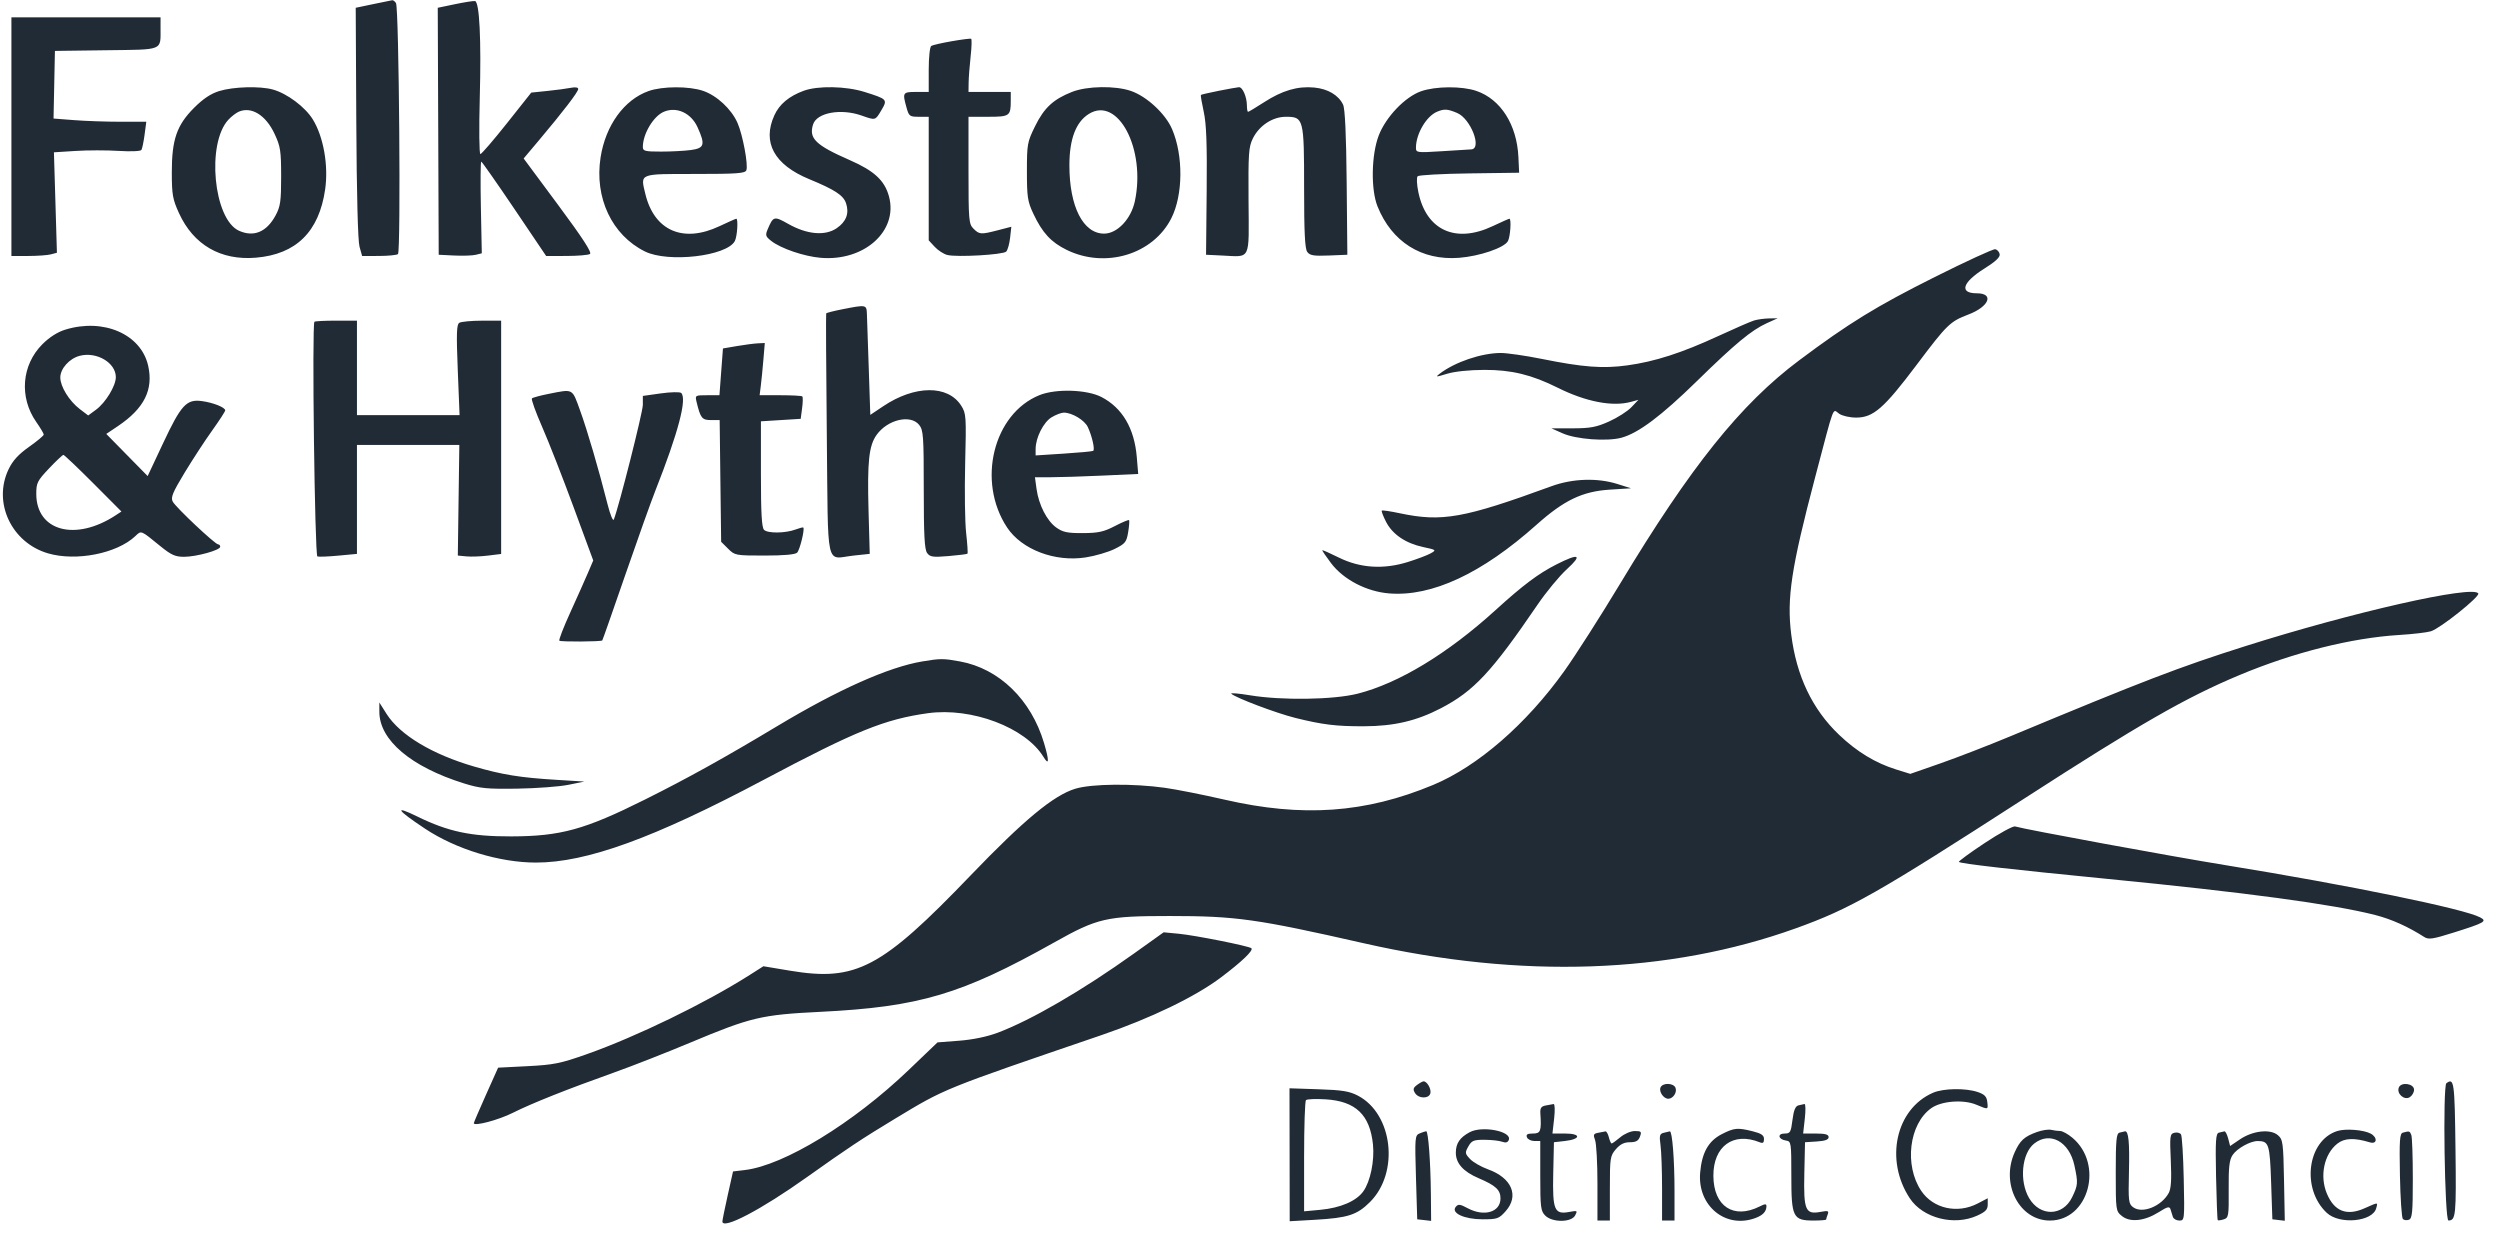 <svg width="133" height="66" viewBox="0 0 133 66" fill="none" xmlns="http://www.w3.org/2000/svg">
<g id="Frame" clip-path="url(#clip0_1472_33243)">
<path id="Vector" fill-rule="evenodd" clip-rule="evenodd" d="M19.85 0.22L18.924 0.414L18.955 6.521C18.975 10.305 19.039 12.816 19.126 13.124L19.265 13.62L20.153 13.617C20.641 13.616 21.1 13.572 21.172 13.518C21.332 13.401 21.228 0.415 21.066 0.163C21.007 0.072 20.917 0.004 20.867 0.012C20.817 0.02 20.359 0.114 19.85 0.22ZM24.214 0.221L23.288 0.414L23.314 6.984L23.339 13.553L24.169 13.594C24.626 13.616 25.142 13.598 25.316 13.554L25.632 13.475L25.583 11.034C25.557 9.692 25.565 8.596 25.602 8.598C25.639 8.601 26.431 9.731 27.363 11.111L29.056 13.62L30.14 13.617C30.736 13.616 31.297 13.569 31.387 13.512C31.501 13.439 31 12.667 29.704 10.92L27.858 8.431L28.681 7.453C29.973 5.919 30.761 4.889 30.761 4.735C30.761 4.648 30.607 4.624 30.368 4.672C30.152 4.715 29.59 4.79 29.119 4.838L28.263 4.926L26.966 6.561C26.253 7.46 25.618 8.196 25.556 8.197C25.494 8.197 25.479 6.843 25.524 5.188C25.607 2.115 25.509 0.107 25.272 0.057C25.2 0.041 24.723 0.115 24.214 0.221ZM0.607 7.271V13.62L1.5 13.618C1.991 13.617 2.536 13.578 2.711 13.531L3.028 13.446L2.949 10.774L2.869 8.103L4.02 8.03C4.652 7.989 5.682 7.988 6.309 8.028C6.961 8.069 7.48 8.047 7.524 7.976C7.566 7.907 7.642 7.542 7.692 7.165L7.783 6.478L6.41 6.477C5.655 6.477 4.545 6.438 3.943 6.391L2.848 6.306L2.885 4.507L2.922 2.709L5.651 2.673C8.74 2.633 8.537 2.716 8.541 1.485L8.542 0.923H0.607V7.271ZM50.634 2.193C50.108 2.284 49.617 2.397 49.543 2.443C49.468 2.489 49.408 3.05 49.408 3.708V4.891H48.747C48.023 4.891 48.004 4.921 48.225 5.717C48.354 6.184 48.394 6.213 48.885 6.213H49.408V12.787L49.728 13.132C49.903 13.322 50.206 13.517 50.4 13.565C50.909 13.693 53.363 13.553 53.529 13.386C53.607 13.309 53.7 12.98 53.737 12.655L53.803 12.063L53.098 12.246C52.182 12.484 52.103 12.479 51.789 12.165C51.541 11.917 51.524 11.724 51.524 9.057V6.213H52.568C53.718 6.213 53.773 6.174 53.773 5.343V4.891H51.524L51.531 4.395C51.535 4.122 51.583 3.494 51.638 2.998C51.693 2.503 51.705 2.082 51.664 2.062C51.623 2.042 51.16 2.101 50.634 2.193ZM11.666 4.843C11.215 4.982 10.812 5.25 10.33 5.731C9.401 6.66 9.137 7.429 9.14 9.189C9.143 10.363 9.186 10.605 9.525 11.345C10.297 13.029 11.744 13.866 13.614 13.709C15.756 13.529 16.972 12.329 17.298 10.076C17.481 8.807 17.212 7.279 16.642 6.353C16.235 5.692 15.276 4.974 14.517 4.763C13.826 4.571 12.423 4.611 11.666 4.843ZM34.507 4.843C33.205 5.304 32.218 6.668 31.951 8.372C31.616 10.519 32.553 12.507 34.309 13.377C35.544 13.99 38.662 13.63 39.093 12.825C39.22 12.588 39.282 11.636 39.171 11.636C39.141 11.636 38.739 11.814 38.278 12.032C36.342 12.948 34.803 12.277 34.331 10.312C34.068 9.215 33.968 9.255 36.977 9.255C39.207 9.255 39.642 9.224 39.706 9.058C39.814 8.775 39.514 7.169 39.234 6.535C38.911 5.803 38.137 5.083 37.404 4.833C36.654 4.577 35.243 4.582 34.507 4.843ZM42.757 4.829C41.976 5.116 41.464 5.543 41.196 6.134C40.54 7.578 41.186 8.762 43.05 9.531C44.417 10.095 44.867 10.389 45.009 10.813C45.189 11.348 45.022 11.793 44.509 12.143C43.895 12.561 42.935 12.476 41.941 11.915C41.182 11.486 41.139 11.497 40.843 12.192C40.707 12.512 40.727 12.579 41.026 12.815C41.542 13.22 42.773 13.641 43.665 13.716C45.979 13.912 47.788 12.287 47.295 10.455C47.066 9.604 46.51 9.088 45.211 8.52C43.387 7.721 43.019 7.364 43.256 6.618C43.455 5.992 44.734 5.758 45.837 6.147C46.584 6.411 46.563 6.416 46.89 5.862C47.227 5.292 47.21 5.274 45.989 4.89C45.005 4.581 43.509 4.553 42.757 4.829ZM57.038 4.887C56.044 5.276 55.55 5.732 55.07 6.707C54.651 7.558 54.632 7.663 54.632 9.12C54.632 10.484 54.668 10.72 54.975 11.371C55.451 12.383 55.916 12.887 56.747 13.294C58.807 14.302 61.338 13.539 62.313 11.615C62.942 10.373 62.959 8.277 62.352 6.864C62.001 6.048 61.002 5.123 60.162 4.837C59.321 4.55 57.84 4.574 57.038 4.887ZM64.832 4.832C64.332 4.931 63.906 5.03 63.887 5.051C63.867 5.072 63.936 5.476 64.039 5.949C64.18 6.592 64.219 7.66 64.195 10.181L64.162 13.553L65.014 13.594C66.566 13.667 66.445 13.916 66.422 10.678C66.405 8.161 66.429 7.814 66.653 7.363C66.993 6.678 67.703 6.213 68.409 6.213C69.355 6.213 69.378 6.304 69.378 9.987C69.378 12.356 69.421 13.231 69.546 13.402C69.685 13.592 69.886 13.626 70.697 13.593L71.679 13.553L71.643 9.718C71.618 7.126 71.555 5.779 71.451 5.564C71.205 5.058 70.644 4.727 69.916 4.657C69.037 4.573 68.217 4.813 67.247 5.44C66.814 5.72 66.432 5.949 66.398 5.949C66.364 5.949 66.336 5.804 66.336 5.627C66.336 5.16 66.105 4.624 65.91 4.639C65.817 4.646 65.332 4.733 64.832 4.832ZM75.597 4.856C74.746 5.156 73.726 6.224 73.348 7.209C72.955 8.235 72.923 10.076 73.282 10.975C74.04 12.867 75.625 13.869 77.621 13.716C78.718 13.631 80.032 13.182 80.223 12.825C80.35 12.588 80.412 11.636 80.301 11.636C80.271 11.636 79.869 11.814 79.408 12.032C77.436 12.965 75.878 12.252 75.457 10.225C75.371 9.808 75.355 9.442 75.42 9.376C75.483 9.313 76.724 9.245 78.177 9.225L80.818 9.189L80.779 8.351C80.698 6.632 79.835 5.277 78.541 4.836C77.771 4.573 76.372 4.583 75.597 4.856ZM12.708 5.94C12.563 6.002 12.312 6.194 12.151 6.368C10.977 7.633 11.359 11.658 12.711 12.274C13.499 12.633 14.19 12.342 14.667 11.45C14.917 10.982 14.957 10.7 14.957 9.387C14.956 8.018 14.921 7.792 14.605 7.117C14.14 6.126 13.381 5.654 12.708 5.94ZM35.323 5.943C34.767 6.173 34.199 7.121 34.199 7.82C34.199 8.036 34.313 8.065 35.173 8.065C35.708 8.065 36.422 8.027 36.76 7.981C37.476 7.883 37.53 7.696 37.11 6.77C36.766 6.013 36.005 5.661 35.323 5.943ZM57.927 6.061C57.237 6.491 56.892 7.401 56.892 8.792C56.89 10.988 57.622 12.429 58.739 12.429C59.435 12.429 60.17 11.656 60.373 10.711C60.968 7.932 59.476 5.095 57.927 6.061ZM76.454 5.943C75.885 6.178 75.33 7.122 75.329 7.853C75.329 8.123 75.369 8.129 76.685 8.046C77.43 7.999 78.145 7.954 78.272 7.947C78.861 7.911 78.239 6.311 77.52 6.01C77.004 5.794 76.838 5.784 76.454 5.943ZM102.928 14.738C99.812 16.298 98.357 17.193 95.715 19.17C92.603 21.498 89.946 24.815 86.179 31.072C85.151 32.778 83.822 34.858 83.225 35.694C81.204 38.523 78.617 40.77 76.241 41.759C72.638 43.259 69.291 43.495 65.146 42.541C64.019 42.282 62.59 41.998 61.972 41.911C60.283 41.674 58.08 41.696 57.211 41.959C56.054 42.309 54.477 43.614 51.643 46.565C46.884 51.522 45.548 52.227 42.031 51.641L40.613 51.404L39.886 51.867C37.535 53.363 33.867 55.146 31.212 56.084C29.814 56.578 29.46 56.649 28.068 56.72L26.5 56.8L25.853 58.245C25.497 59.041 25.206 59.718 25.206 59.751C25.206 59.934 26.516 59.587 27.287 59.2C28.3 58.692 30.157 57.953 32.678 57.054C33.624 56.717 35.439 56.005 36.712 55.472C39.957 54.113 40.493 53.986 43.655 53.829C48.913 53.568 51.158 52.901 56.087 50.136C58.402 48.836 58.858 48.732 62.237 48.732C65.757 48.732 66.85 48.886 72.552 50.181C80.937 52.086 88.768 51.817 95.525 49.391C98.435 48.346 99.867 47.533 107.665 42.5C113.846 38.509 116.281 37.112 119.128 35.919C122.006 34.713 125.093 33.937 127.635 33.781C128.362 33.737 129.124 33.647 129.328 33.583C129.831 33.425 131.946 31.734 131.845 31.571C131.564 31.115 125.157 32.566 119.435 34.38C115.931 35.491 114.06 36.209 106.911 39.187C105.769 39.662 104.113 40.303 103.231 40.611L101.628 41.17L100.878 40.937C99.776 40.595 98.78 39.99 97.838 39.09C96.413 37.731 95.572 35.967 95.294 33.758C95.05 31.821 95.294 30.212 96.566 25.39C97.623 21.381 97.481 21.758 97.841 22.009C98.005 22.124 98.407 22.216 98.748 22.216C99.66 22.216 100.225 21.723 101.966 19.409C103.582 17.26 103.746 17.101 104.716 16.733C105.825 16.314 106.107 15.603 105.164 15.603C104.218 15.603 104.394 15.024 105.564 14.291C106.169 13.912 106.414 13.681 106.383 13.521C106.359 13.395 106.251 13.277 106.143 13.259C106.034 13.242 104.588 13.907 102.928 14.738ZM44.813 16.453C44.359 16.543 43.972 16.641 43.953 16.672C43.935 16.702 43.95 19.613 43.986 23.14C44.062 30.471 43.895 29.719 45.411 29.557L46.27 29.465L46.206 27.159C46.135 24.561 46.225 23.712 46.634 23.138C47.214 22.323 48.436 22.033 48.896 22.601C49.123 22.88 49.144 23.175 49.144 26.041C49.144 28.465 49.184 29.23 49.322 29.419C49.478 29.632 49.624 29.653 50.462 29.583C50.991 29.539 51.444 29.481 51.47 29.456C51.496 29.43 51.464 28.936 51.399 28.358C51.334 27.78 51.311 26.117 51.347 24.663C51.41 22.141 51.401 21.997 51.135 21.58C50.431 20.471 48.666 20.485 46.986 21.612L46.3 22.072L46.218 19.598C46.173 18.238 46.129 16.931 46.119 16.694C46.099 16.206 46.084 16.203 44.813 16.453ZM93.316 17.05C93.134 17.105 92.271 17.481 91.398 17.884C89.462 18.778 88.03 19.239 86.564 19.439C85.27 19.617 84.217 19.537 82.023 19.094C81.158 18.92 80.176 18.778 79.841 18.779C78.809 18.782 77.403 19.259 76.586 19.885C76.349 20.067 76.389 20.067 76.983 19.885C77.384 19.762 78.164 19.681 78.966 19.678C80.408 19.674 81.488 19.937 82.868 20.626C84.368 21.375 85.789 21.649 86.769 21.379L87.166 21.27L86.789 21.665C86.582 21.882 86.049 22.222 85.604 22.422C84.929 22.725 84.611 22.785 83.667 22.787L82.537 22.789L83.132 23.053C83.853 23.373 85.489 23.495 86.261 23.287C87.161 23.043 88.382 22.127 90.274 20.276C92.314 18.28 93.178 17.564 93.996 17.193L94.572 16.932L94.109 16.94C93.855 16.945 93.498 16.994 93.316 17.05ZM16.727 17.118C16.589 17.255 16.745 29.557 16.885 29.604C16.964 29.63 17.469 29.61 18.009 29.559L18.99 29.467V23.671H24.436L24.396 26.613L24.356 29.556L24.814 29.6C25.066 29.624 25.585 29.605 25.967 29.557L26.661 29.471V17.058L25.636 17.06C25.072 17.061 24.531 17.113 24.434 17.174C24.291 17.265 24.275 17.746 24.353 19.685L24.449 22.084H18.99V17.058H17.888C17.282 17.058 16.759 17.085 16.727 17.118ZM3.473 17.537C3.06 17.664 2.631 17.938 2.257 18.311C1.147 19.421 1.012 21.14 1.93 22.451C2.148 22.762 2.327 23.063 2.327 23.119C2.327 23.176 1.976 23.469 1.548 23.771C0.989 24.165 0.682 24.499 0.462 24.954C-0.397 26.727 0.606 28.872 2.56 29.44C4.054 29.874 6.212 29.449 7.192 28.528C7.528 28.212 7.463 28.186 8.537 29.06C9.107 29.524 9.325 29.622 9.787 29.622C10.446 29.622 11.716 29.27 11.716 29.088C11.716 29.018 11.667 28.961 11.606 28.961C11.444 28.961 9.354 26.994 9.19 26.686C9.073 26.469 9.18 26.209 9.821 25.148C10.245 24.447 10.905 23.437 11.287 22.904C11.669 22.371 11.981 21.889 11.981 21.832C11.981 21.674 11.346 21.421 10.741 21.338C9.923 21.227 9.638 21.535 8.683 23.565L7.855 25.327L6.754 24.206L5.654 23.085L6.279 22.665C7.672 21.726 8.168 20.735 7.883 19.46C7.507 17.78 5.512 16.911 3.473 17.537ZM39.207 18.41L38.461 18.538L38.367 19.782L38.274 21.026H37.623C36.979 21.026 36.973 21.03 37.059 21.389C37.267 22.248 37.347 22.348 37.826 22.348H38.286L38.325 25.585L38.365 28.823L38.732 29.189C39.093 29.549 39.13 29.556 40.677 29.556C41.704 29.556 42.307 29.502 42.408 29.401C42.549 29.26 42.822 28.151 42.736 28.064C42.716 28.044 42.535 28.09 42.333 28.167C41.797 28.371 40.843 28.384 40.649 28.189C40.524 28.065 40.481 27.305 40.481 25.218V22.414L41.539 22.348L42.597 22.282L42.672 21.718C42.714 21.408 42.719 21.125 42.683 21.09C42.648 21.055 42.123 21.026 41.516 21.026H40.412L40.474 20.53C40.509 20.257 40.571 19.632 40.612 19.141L40.687 18.248L40.32 18.265C40.117 18.275 39.617 18.34 39.207 18.41ZM4.237 18.93C3.691 19.073 3.208 19.613 3.208 20.081C3.208 20.566 3.682 21.333 4.249 21.766L4.692 22.103L5.109 21.796C5.62 21.419 6.162 20.528 6.162 20.063C6.162 19.296 5.138 18.693 4.237 18.93ZM29.207 20.95C28.753 21.039 28.344 21.15 28.298 21.196C28.252 21.242 28.496 21.921 28.84 22.706C29.185 23.491 29.937 25.412 30.513 26.975L31.56 29.817L31.277 30.48C31.121 30.845 30.7 31.789 30.34 32.579C29.981 33.368 29.718 34.046 29.757 34.085C29.824 34.152 31.974 34.139 32.041 34.072C32.059 34.055 32.606 32.496 33.257 30.608C33.909 28.72 34.63 26.699 34.86 26.117C36.081 23.025 36.563 21.204 36.238 20.905C36.171 20.844 35.685 20.854 35.158 20.928L34.199 21.063V21.538C34.199 21.924 32.935 26.922 32.656 27.638C32.613 27.748 32.466 27.392 32.327 26.845C31.845 24.945 31.257 22.936 30.866 21.852C30.429 20.645 30.515 20.692 29.207 20.95ZM55.303 21.02C52.841 22.011 51.958 25.609 53.575 28.059C54.351 29.235 56.118 29.909 57.756 29.655C58.262 29.577 58.956 29.374 59.299 29.204C59.865 28.923 59.931 28.841 60.019 28.308C60.072 27.985 60.093 27.698 60.065 27.671C60.037 27.643 59.696 27.786 59.307 27.988C58.721 28.293 58.429 28.357 57.608 28.361C56.785 28.365 56.544 28.314 56.197 28.067C55.695 27.709 55.261 26.861 55.144 26.012L55.059 25.39L55.904 25.389C56.368 25.389 57.604 25.35 58.65 25.302L60.552 25.215L60.477 24.315C60.349 22.787 59.709 21.7 58.6 21.123C57.826 20.721 56.175 20.669 55.303 21.02ZM55.941 22.202C55.509 22.466 55.095 23.289 55.095 23.886V24.229L56.583 24.133C57.401 24.081 58.109 24.015 58.156 23.987C58.261 23.925 58.099 23.203 57.871 22.718C57.699 22.352 57.032 21.951 56.596 21.952C56.461 21.952 56.167 22.065 55.941 22.202ZM2.61 24.919C1.985 25.58 1.93 25.69 1.93 26.275C1.932 28.253 4.008 28.817 6.146 27.419L6.46 27.213L4.958 25.706C4.131 24.878 3.418 24.2 3.373 24.2C3.328 24.2 2.985 24.523 2.61 24.919ZM82.537 25.867C77.88 27.571 76.71 27.78 74.479 27.307C73.975 27.2 73.539 27.136 73.511 27.164C73.483 27.193 73.584 27.459 73.736 27.758C74.078 28.428 74.777 28.903 75.716 29.104C76.415 29.253 76.425 29.262 76.113 29.438C75.937 29.538 75.389 29.745 74.895 29.899C73.601 30.303 72.358 30.223 71.225 29.662C70.759 29.43 70.363 29.255 70.346 29.271C70.329 29.288 70.538 29.597 70.811 29.958C71.473 30.835 72.698 31.473 73.907 31.57C76.175 31.752 78.835 30.512 81.744 27.916C83.205 26.611 84.185 26.142 85.638 26.049L86.769 25.977L86.051 25.75C84.984 25.412 83.659 25.456 82.537 25.867ZM82.809 30.024C81.844 30.513 81.025 31.127 79.561 32.459C77.023 34.769 74.407 36.353 72.222 36.905C70.939 37.229 68.185 37.269 66.497 36.989C65.895 36.889 65.448 36.852 65.505 36.907C65.728 37.121 67.912 37.946 68.915 38.194C70.364 38.554 71.083 38.642 72.554 38.638C74.158 38.634 75.36 38.353 76.654 37.68C78.408 36.768 79.359 35.748 81.799 32.168C82.257 31.495 82.958 30.647 83.356 30.283C84.207 29.506 84.012 29.414 82.809 30.024ZM49.068 35.188C47.27 35.489 44.59 36.684 41.341 38.635C38.529 40.323 36.588 41.4 34.31 42.537C31.103 44.138 29.826 44.49 27.19 44.496C25.054 44.501 23.849 44.246 22.198 43.437C20.927 42.815 21.1 43.084 22.618 44.09C24.267 45.183 26.58 45.889 28.512 45.889C31.208 45.889 34.787 44.588 40.64 41.481C45.528 38.886 47.061 38.264 49.36 37.943C51.688 37.619 54.559 38.703 55.513 40.268C55.814 40.762 55.825 40.483 55.543 39.532C54.858 37.222 53.157 35.57 51.07 35.188C50.193 35.027 50.025 35.027 49.068 35.188ZM20.181 37.867C20.181 39.371 21.864 40.796 24.677 41.675C25.545 41.946 25.9 41.981 27.52 41.956C28.539 41.94 29.759 41.849 30.232 41.753L31.091 41.579L29.57 41.485C27.674 41.369 26.735 41.217 25.25 40.788C23.003 40.139 21.279 39.105 20.564 37.978L20.181 37.373V37.867ZM105.58 44.853C104.797 45.372 104.182 45.823 104.213 45.854C104.308 45.948 107.015 46.258 112.093 46.755C119.434 47.473 124.115 48.104 126.359 48.678C127.222 48.899 128.106 49.295 128.966 49.846C129.201 49.997 129.418 49.965 130.553 49.607C132.19 49.091 132.33 49.011 131.946 48.805C131.091 48.348 124.97 47.093 118.377 46.023C115.518 45.559 107.778 44.135 107.202 43.967C107.093 43.934 106.363 44.333 105.58 44.853ZM60.325 50.729C57.563 52.701 54.869 54.267 53.072 54.943C52.516 55.152 51.751 55.311 51.029 55.366L49.875 55.455L48.344 56.921C45.389 59.751 41.706 62 39.623 62.246L38.997 62.321L38.713 63.594C38.557 64.294 38.43 64.919 38.431 64.983C38.434 65.438 40.497 64.356 42.928 62.625C45.076 61.095 45.853 60.58 47.623 59.511C50.306 57.891 50.125 57.964 58.6 55.068C61.225 54.17 63.598 53.024 64.963 51.993C66.078 51.151 66.691 50.563 66.575 50.447C66.46 50.333 63.567 49.755 62.699 49.674L61.906 49.599L60.325 50.729ZM75.388 57.718C75.182 57.87 75.16 57.956 75.278 58.148C75.471 58.462 76.038 58.463 76.099 58.149C76.144 57.917 75.916 57.527 75.735 57.527C75.685 57.527 75.529 57.613 75.388 57.718ZM130.148 57.628C129.948 57.775 130.056 64.934 130.258 64.931C130.65 64.926 130.676 64.663 130.632 61.131C130.588 57.537 130.559 57.326 130.148 57.628ZM88.337 57.859C88.25 58.088 88.505 58.453 88.753 58.453C89.006 58.453 89.231 58.116 89.138 57.874C89.034 57.603 88.44 57.592 88.337 57.859ZM127.616 57.859C127.49 58.187 127.909 58.553 128.2 58.37C128.325 58.291 128.428 58.113 128.428 57.976C128.428 57.642 127.737 57.543 127.616 57.859ZM68.607 61.433L68.612 64.97L69.954 64.893C71.712 64.792 72.195 64.636 72.887 63.944C74.455 62.376 74.102 59.266 72.247 58.292C71.791 58.053 71.417 57.991 70.147 57.949L68.601 57.897L68.607 61.433ZM102.838 58.134C100.853 58.993 100.255 61.715 101.603 63.752C102.3 64.805 103.956 65.23 105.185 64.672C105.631 64.47 105.747 64.348 105.747 64.082V63.747L105.215 64.025C104.136 64.587 102.848 64.3 102.211 63.355C101.296 61.996 101.561 59.797 102.741 58.956C103.284 58.57 104.445 58.48 105.139 58.77C105.789 59.041 105.772 59.046 105.723 58.618C105.691 58.337 105.577 58.219 105.218 58.097C104.574 57.877 103.39 57.896 102.838 58.134ZM69.477 58.527C69.423 58.583 69.378 59.937 69.378 61.536V64.442L70.241 64.362C71.314 64.262 72.159 63.898 72.529 63.378C72.904 62.853 73.131 61.747 73.042 60.885C72.879 59.308 72.122 58.585 70.531 58.485C70.006 58.452 69.532 58.471 69.477 58.527ZM82.231 58.812C81.993 58.857 81.93 58.95 81.947 59.224C82.009 60.179 81.963 60.304 81.549 60.304C81.255 60.304 81.176 60.354 81.233 60.503C81.275 60.612 81.451 60.701 81.626 60.701H81.942V62.553C81.942 64.228 81.967 64.429 82.207 64.669C82.583 65.045 83.594 65.041 83.798 64.661C83.934 64.405 83.916 64.394 83.492 64.474C82.692 64.624 82.59 64.382 82.632 62.44L82.669 60.767L83.254 60.701C84.113 60.604 84.124 60.304 83.269 60.304H82.59L82.68 59.511C82.73 59.072 82.718 58.725 82.653 58.735C82.59 58.745 82.399 58.78 82.231 58.812ZM95.672 58.807C95.513 58.849 95.423 59.072 95.359 59.585C95.277 60.237 95.239 60.304 94.942 60.304C94.541 60.304 94.599 60.617 95.012 60.677C95.291 60.718 95.299 60.772 95.299 62.562C95.299 64.764 95.384 64.933 96.49 64.933C96.853 64.933 97.151 64.908 97.151 64.878C97.151 64.847 97.189 64.724 97.235 64.604C97.306 64.418 97.251 64.398 96.858 64.472C96.048 64.624 95.947 64.388 95.99 62.44L96.027 60.767L96.655 60.727C97.096 60.699 97.283 60.63 97.283 60.495C97.283 60.354 97.108 60.304 96.605 60.304H95.927L96.016 59.511C96.066 59.074 96.058 58.724 96 58.733C95.942 58.741 95.794 58.775 95.672 58.807ZM78.185 60.234C77.663 60.517 77.455 60.822 77.45 61.312C77.444 61.883 77.842 62.331 78.664 62.681C79.57 63.066 79.826 63.304 79.826 63.756C79.826 64.487 78.959 64.747 78.083 64.278C77.675 64.059 77.577 64.048 77.448 64.203C77.176 64.531 77.897 64.867 78.872 64.867C79.657 64.867 79.742 64.837 80.101 64.435C80.831 63.618 80.429 62.664 79.162 62.208C78.797 62.077 78.368 61.83 78.207 61.659C77.935 61.369 77.929 61.324 78.116 60.992C78.293 60.679 78.398 60.635 78.972 60.637C79.333 60.638 79.754 60.684 79.91 60.74C80.108 60.811 80.214 60.782 80.268 60.641C80.444 60.184 78.851 59.873 78.185 60.234ZM91.599 60.337C90.888 60.7 90.539 61.322 90.448 62.386C90.297 64.159 91.816 65.396 93.404 64.793C93.793 64.645 93.972 64.45 93.975 64.169C93.977 64.036 93.9 64.039 93.613 64.184C92.23 64.881 91.163 64.178 91.152 62.562C91.141 60.982 92.21 60.203 93.613 60.768C93.787 60.839 93.845 60.797 93.845 60.599C93.845 60.398 93.706 60.301 93.257 60.188C92.441 59.982 92.263 59.998 91.599 60.337ZM108.358 60.226C107.69 60.468 107.469 60.67 107.184 61.296C106.419 62.978 107.424 64.933 109.054 64.933C111.119 64.933 111.933 61.944 110.253 60.53C110.018 60.333 109.727 60.171 109.605 60.17C109.484 60.169 109.265 60.141 109.12 60.107C108.974 60.073 108.631 60.126 108.358 60.226ZM124.344 60.17C122.745 60.677 122.415 63.246 123.786 64.525C124.468 65.162 126.228 64.996 126.415 64.277C126.501 63.949 126.545 63.949 125.788 64.283C124.843 64.702 124.183 64.443 123.789 63.498C123.397 62.562 123.641 61.398 124.346 60.843C124.728 60.541 125.243 60.521 126.081 60.774C126.465 60.89 126.496 60.509 126.119 60.307C125.741 60.105 124.784 60.031 124.344 60.17ZM75.528 60.296C75.274 60.399 75.266 60.495 75.329 62.635L75.396 64.867L75.766 64.909L76.136 64.952L76.123 63.521C76.106 61.8 75.985 60.169 75.873 60.181C75.829 60.185 75.673 60.237 75.528 60.296ZM85.023 60.265C84.772 60.313 84.75 60.367 84.858 60.652C84.927 60.834 84.984 61.872 84.984 62.958V64.933H85.645V63.221C85.645 61.602 85.662 61.489 85.964 61.138C86.191 60.874 86.407 60.767 86.71 60.767C87.031 60.767 87.163 60.694 87.246 60.47C87.344 60.204 87.314 60.172 86.974 60.172C86.759 60.172 86.419 60.317 86.198 60.503C85.982 60.685 85.776 60.833 85.74 60.833C85.703 60.833 85.636 60.685 85.591 60.503C85.545 60.321 85.464 60.18 85.411 60.19C85.358 60.2 85.183 60.234 85.023 60.265ZM88.505 60.266C88.293 60.321 88.269 60.415 88.34 60.931C88.385 61.261 88.422 62.297 88.422 63.232V64.933H89.084V63.366C89.084 61.683 88.964 60.163 88.833 60.188C88.789 60.196 88.641 60.231 88.505 60.266ZM112.757 60.257C112.591 60.302 112.558 60.652 112.558 62.369C112.558 64.402 112.562 64.431 112.887 64.694C113.32 65.045 114.092 64.963 114.847 64.486C115.311 64.193 115.418 64.167 115.471 64.335C115.505 64.446 115.562 64.626 115.596 64.735C115.63 64.844 115.785 64.933 115.94 64.933C116.218 64.933 116.221 64.905 116.175 62.718C116.149 61.5 116.084 60.434 116.029 60.35C115.975 60.266 115.816 60.227 115.676 60.264C115.44 60.325 115.426 60.431 115.486 61.739C115.532 62.756 115.502 63.236 115.377 63.466C114.989 64.176 113.97 64.585 113.484 64.225C113.24 64.044 113.223 63.901 113.26 62.36C113.299 60.758 113.239 60.154 113.045 60.188C112.996 60.196 112.866 60.227 112.757 60.257ZM118.047 60.257C117.878 60.303 117.855 60.65 117.894 62.589C117.92 63.842 117.96 64.887 117.984 64.912C118.007 64.937 118.151 64.918 118.302 64.87C118.561 64.788 118.577 64.691 118.566 63.282C118.557 62.101 118.6 61.712 118.771 61.452C119.004 61.097 119.717 60.7 120.117 60.703C120.705 60.708 120.755 60.863 120.824 62.911L120.89 64.867L121.221 64.906L121.551 64.944L121.51 62.79C121.471 60.767 121.45 60.62 121.181 60.39C120.779 60.047 119.844 60.152 119.163 60.615L118.642 60.968L118.539 60.57C118.482 60.351 118.393 60.179 118.34 60.188C118.288 60.196 118.156 60.227 118.047 60.257ZM127.833 60.257C127.665 60.303 127.641 60.645 127.676 62.523C127.699 63.739 127.77 64.787 127.833 64.852C127.896 64.916 128.041 64.933 128.155 64.889C128.331 64.821 128.362 64.493 128.362 62.7C128.362 61.54 128.326 60.496 128.282 60.381C128.2 60.168 128.18 60.163 127.833 60.257ZM108.221 60.836C107.554 61.36 107.417 62.84 107.951 63.743C108.537 64.736 109.744 64.71 110.236 63.694C110.552 63.041 110.559 62.935 110.359 62.003C110.087 60.733 109.063 60.174 108.221 60.836Z" fill="#212B36"/>
</g>
<defs>
<clipPath id="clip0_1472_33243">
<rect width="132.384" height="65.2" fill="white" transform="translate(0.07)"/>
</clipPath>
</defs>
</svg>
